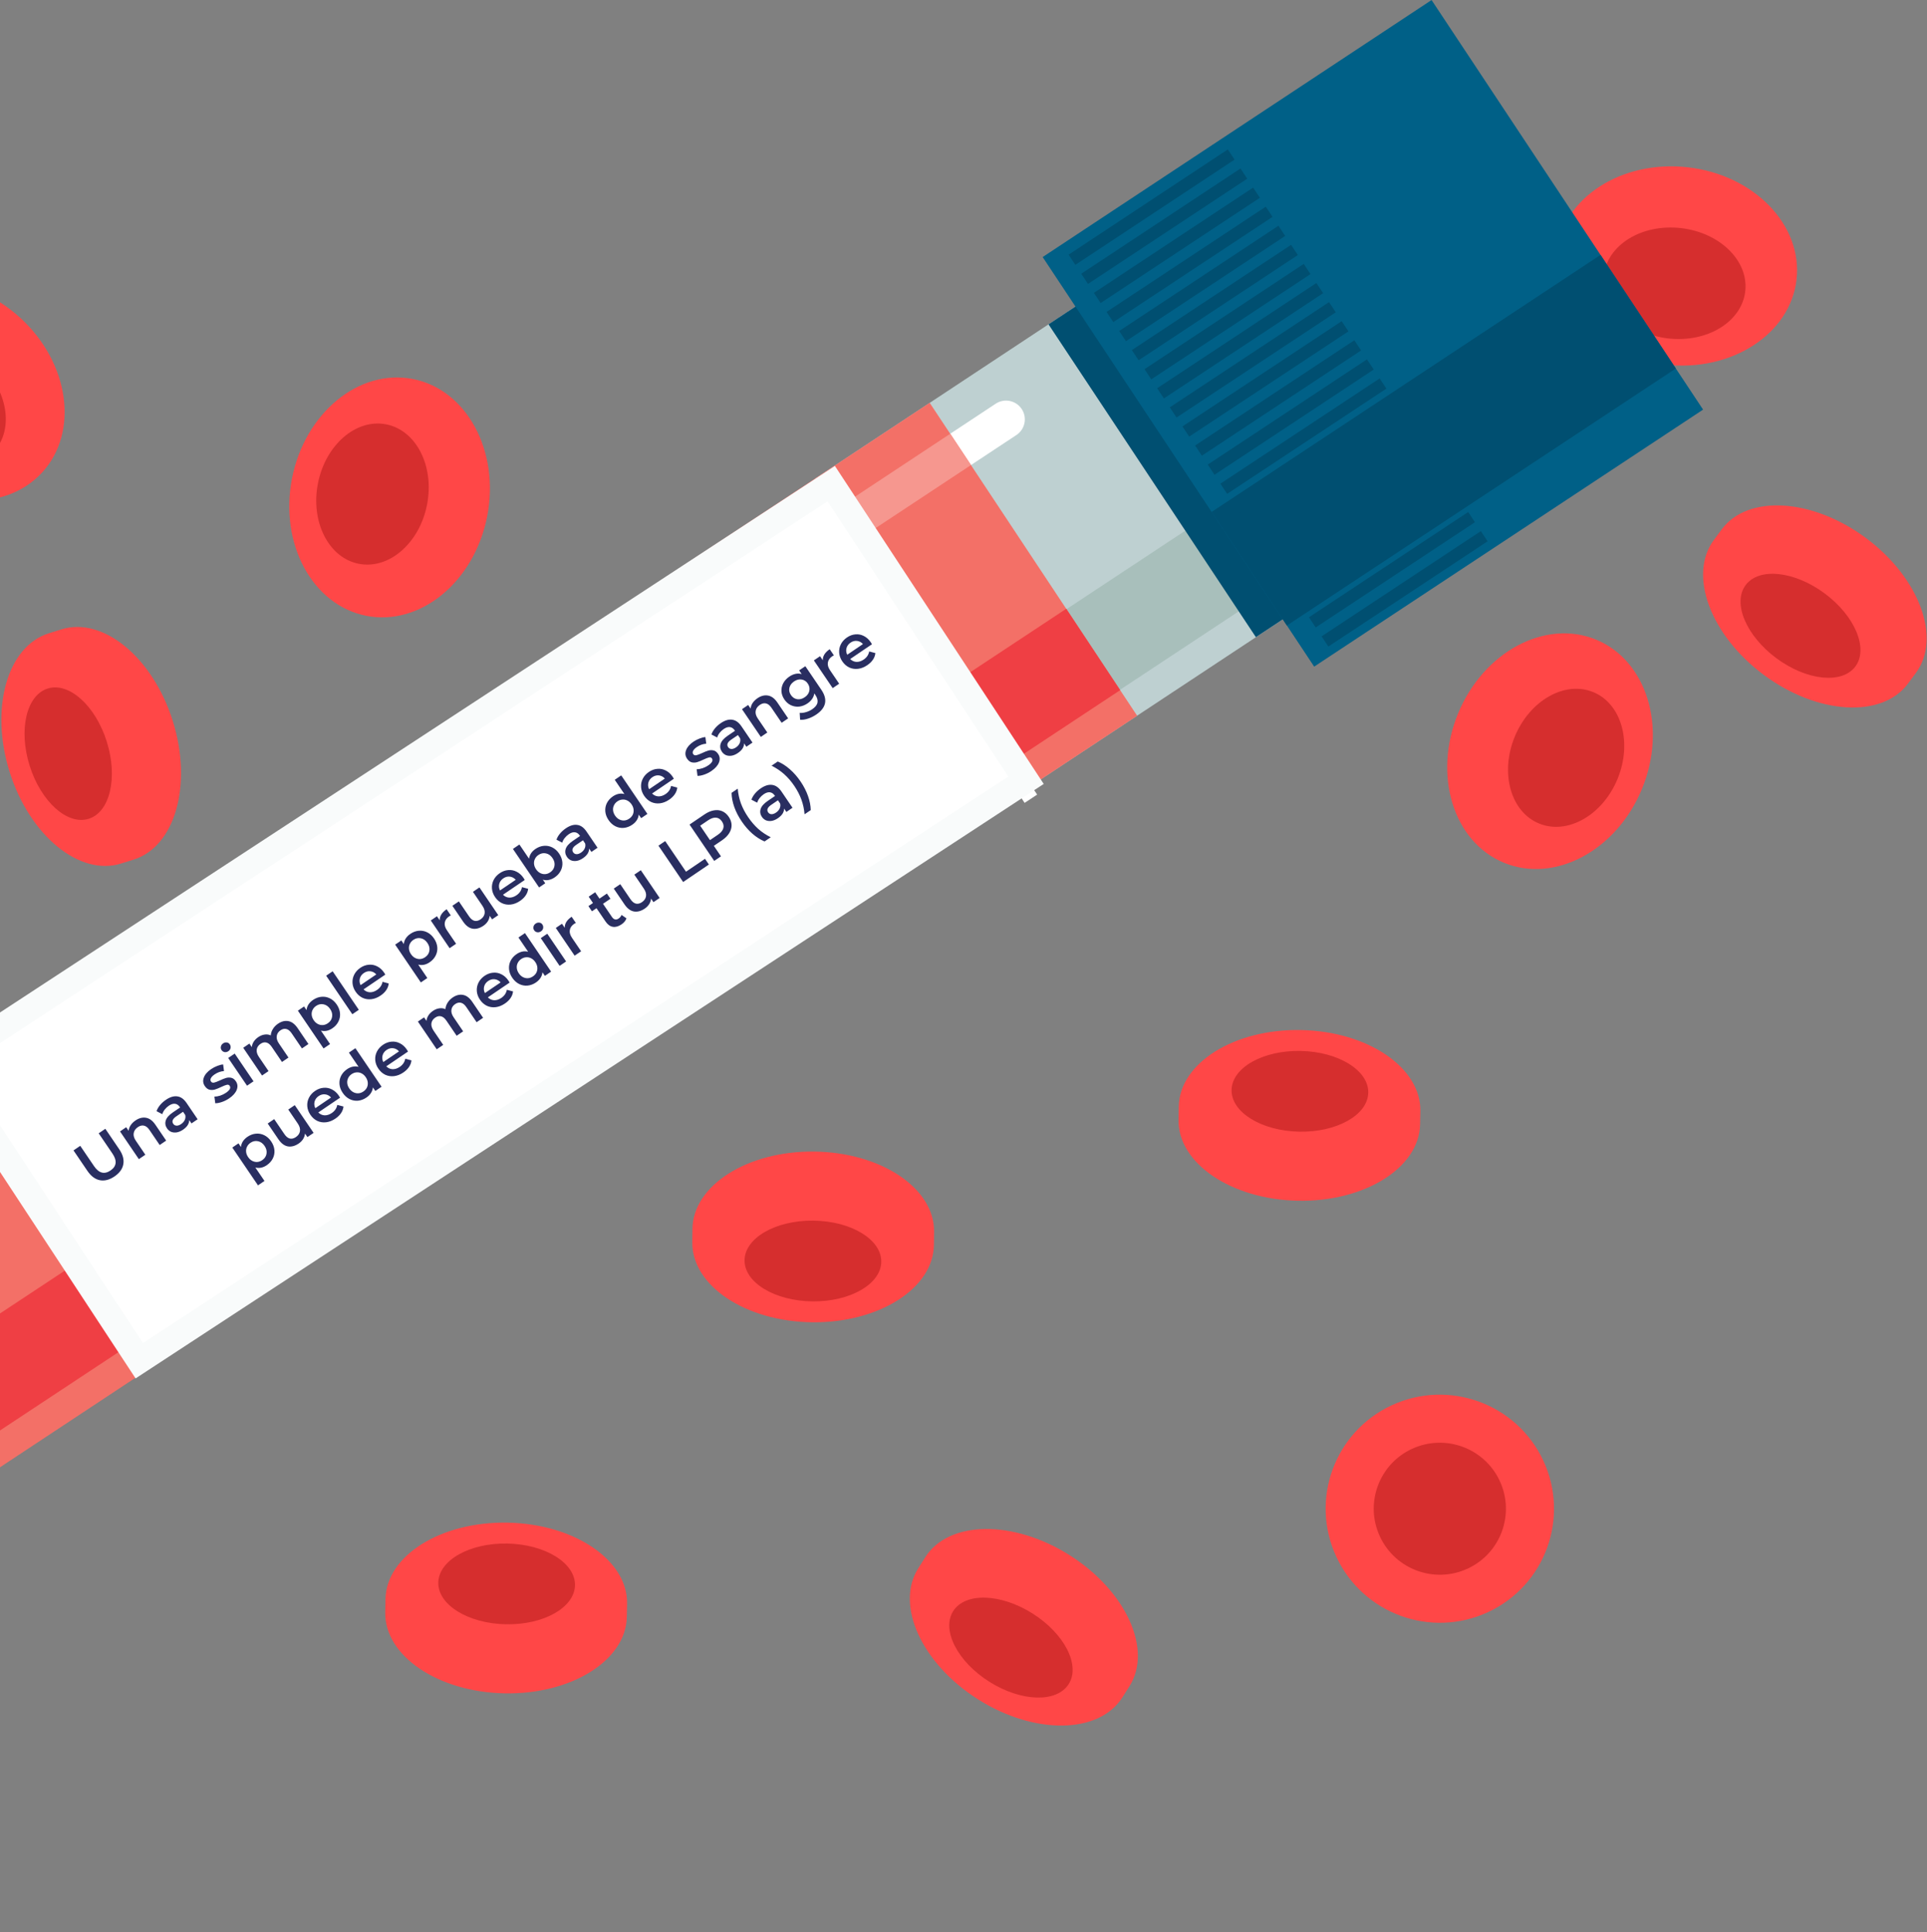 <?xml version="1.0" encoding="UTF-8"?>
<svg xmlns="http://www.w3.org/2000/svg" width="353" height="354" viewBox="0 0 353 354" fill="none">
  <rect x="0" y="0" width="353" height="354" fill="#808080" stroke="none"/>
  <g clip-path="url(#clip0_4340_2408)">
    <path d="M329.101 51.217C330.235 41.229 321.309 32.02 309.167 30.649C297.023 29.276 286.26 36.262 285.125 46.248C283.993 56.235 292.918 65.445 305.061 66.817C317.204 68.189 327.966 61.204 329.101 51.217Z" fill="#FF4747"></path>
    <path d="M319.706 53.365C320.339 47.782 315.057 42.6 307.906 41.791C300.755 40.984 294.443 44.856 293.809 50.439C293.175 56.023 298.459 61.206 305.609 62.014C312.761 62.821 319.072 58.95 319.706 53.365Z" fill="#D62E2E"></path>
    <path d="M93.035 278.987C80.816 278.741 70.779 284.999 70.618 292.964L70.569 295.393C70.408 303.358 80.185 310.013 92.404 310.26C104.625 310.506 114.661 304.247 114.821 296.283L114.871 293.855C115.031 285.889 105.256 279.233 93.035 278.987Z" fill="#FF4747"></path>
    <path d="M105.329 290.464C105.246 294.548 99.575 297.746 92.659 297.606C85.746 297.466 80.207 294.043 80.29 289.959C80.373 285.874 86.043 282.676 92.958 282.816C99.873 282.955 105.411 286.379 105.329 290.464Z" fill="#D62E2E"></path>
    <path d="M238.353 188.729C226.134 188.483 216.097 194.74 215.936 202.706L215.888 205.134C215.727 213.1 225.503 219.755 237.722 220.002C249.943 220.248 259.98 213.989 260.139 206.025L260.189 203.596C260.349 195.63 250.574 188.975 238.353 188.729Z" fill="#FF4747"></path>
    <path d="M250.647 200.206C250.563 204.29 244.893 207.488 237.977 207.348C231.064 207.208 225.525 203.785 225.608 199.701C225.691 195.616 231.361 192.418 238.276 192.557C245.191 192.697 250.729 196.121 250.647 200.206Z" fill="#D62E2E"></path>
    <path d="M1.767 141.453C-1.894 129.806 1.308 118.431 8.918 116.044L11.238 115.317C18.849 112.93 27.986 120.437 31.647 132.084C35.309 143.73 32.107 155.106 24.497 157.493L22.177 158.22C14.565 160.606 5.428 153.099 1.767 141.453Z" fill="#FF4747"></path>
    <path d="M16.249 150.024C20.149 148.801 21.631 142.467 19.558 135.876C17.485 129.285 12.641 124.932 8.741 126.154C4.84 127.376 3.359 133.711 5.432 140.302C7.505 146.893 12.348 151.246 16.249 150.024Z" fill="#D62E2E"></path>
    <path d="M272.577 295.386C283.051 290.528 287.591 278.105 282.723 267.639C277.853 257.173 265.414 252.625 254.94 257.483C244.468 262.341 239.925 274.764 244.795 285.23C249.664 295.697 262.102 300.245 272.577 295.386Z" fill="#FF4747"></path>
    <path d="M268.862 287.404C274.924 284.593 277.554 277.402 274.734 271.344C271.916 265.286 264.715 262.654 258.653 265.466C252.591 268.276 249.962 275.468 252.781 281.526C255.599 287.584 262.8 290.216 268.862 287.404Z" fill="#D62E2E"></path>
    <path d="M187.261 145.042L149.27 87.721L202.765 52.361L240.756 109.682L187.261 145.042Z" fill="#BED0D1"></path>
    <path d="M184.118 140.306L174.323 125.527L227.825 90.162L237.62 104.941L184.118 140.306Z" fill="#A8BFBB"></path>
    <path d="M230.061 116.742L192.073 59.426L217.98 42.301L255.968 99.618L230.061 116.742Z" fill="#004F71"></path>
    <path d="M-117.039 276.036C-118.087 274.454 -117.654 272.32 -116.069 271.272L182.395 73.971C183.978 72.924 186.115 73.36 187.163 74.942C188.212 76.525 187.779 78.659 186.195 79.706L-112.269 277.007C-113.854 278.054 -115.99 277.619 -117.039 276.036Z" fill="white"></path>
    <path d="M240.738 122.143L190.999 47.098L262.243 0.006L311.982 75.051L240.738 122.143Z" fill="#006087"></path>
    <path d="M235.738 114.611L221.945 93.801L293.198 46.703L306.991 67.513L235.738 114.611Z" fill="#004F71"></path>
    <path d="M170.304 73.802L-137.466 277.244C-153.314 287.72 -157.653 309.049 -147.158 324.885C-136.663 340.72 -115.308 345.064 -99.46 334.589L208.309 131.146L170.304 73.802Z" fill="#F37067"></path>
    <path d="M195.326 111.539L-120.917 320.589C-127.648 325.038 -133.904 328.873 -138.899 326.714C-128.189 335.398 -112.672 336.577 -100.564 328.574L205.206 126.447L195.326 111.539Z" fill="#EF3F44"></path>
    <path d="M196.988 48.527L195.751 46.661L224.921 27.377L226.158 29.243L196.988 48.527Z" fill="#004F71"></path>
    <path d="M199.304 52.022L198.067 50.156L227.238 30.873L228.475 32.739L199.304 52.022Z" fill="#004F71"></path>
    <path d="M201.622 55.521L200.386 53.655L229.556 34.372L230.793 36.238L201.622 55.521Z" fill="#004F71"></path>
    <path d="M203.939 59.017L202.702 57.151L231.873 37.868L233.109 39.734L203.939 59.017Z" fill="#004F71"></path>
    <path d="M206.258 62.513L205.021 60.647L234.192 41.364L235.429 43.23L206.258 62.513Z" fill="#004F71"></path>
    <path d="M208.577 66.011L207.34 64.144L236.51 44.861L237.747 46.727L208.577 66.011Z" fill="#004F71"></path>
    <path d="M210.893 69.506L209.656 67.64L238.827 48.356L240.064 50.222L210.893 69.506Z" fill="#004F71"></path>
    <path d="M213.209 73.003L211.973 71.137L241.143 51.854L242.38 53.72L213.209 73.003Z" fill="#004F71"></path>
    <path d="M215.526 76.501L214.289 74.635L243.46 55.352L244.696 57.218L215.526 76.501Z" fill="#004F71"></path>
    <path d="M217.844 79.997L216.607 78.131L245.778 58.848L247.015 60.714L217.844 79.997Z" fill="#004F71"></path>
    <path d="M220.162 83.494L218.926 81.628L248.096 62.344L249.333 64.21L220.162 83.494Z" fill="#004F71"></path>
    <path d="M222.479 86.991L221.242 85.125L250.413 65.842L251.65 67.708L222.479 86.991Z" fill="#004F71"></path>
    <path d="M224.795 90.487L223.559 88.621L252.729 69.338L253.966 71.204L224.795 90.487Z" fill="#004F71"></path>
    <path d="M227.115 93.985L225.878 92.119L255.049 72.836L256.285 74.702L227.115 93.985Z" fill="#004F71"></path>
    <path d="M229.433 97.481L228.196 95.615L257.367 76.332L258.604 78.198L229.433 97.481Z" fill="#004F71"></path>
    <path d="M231.749 100.977L230.513 99.111L259.683 79.828L260.92 81.694L231.749 100.977Z" fill="#004F71"></path>
    <path d="M234.068 104.475L232.831 102.609L262.002 83.326L263.238 85.192L234.068 104.475Z" fill="#004F71"></path>
    <path d="M236.384 107.973L235.147 106.106L264.318 86.823L265.555 88.689L236.384 107.973Z" fill="#004F71"></path>
    <path d="M238.701 111.469L237.464 109.603L266.635 90.319L267.871 92.185L238.701 111.469Z" fill="#004F71"></path>
    <path d="M241.019 114.965L239.782 113.099L268.953 93.815L270.189 95.681L241.019 114.965Z" fill="#004F71"></path>
    <path d="M243.335 118.463L242.099 116.597L271.269 97.313L272.506 99.179L243.335 118.463Z" fill="#004F71"></path>
    <path d="M187.696 147.108L167.438 116.542L169.733 115.025L189.991 145.592L187.696 147.108Z" fill="white"></path>
    <path d="M-116.069 271.273C-117.653 272.32 -118.088 274.454 -117.039 276.038C-115.99 277.62 -113.853 278.054 -112.269 277.007L177.877 85.204L174.077 79.471L-116.069 271.273Z" fill="#F6978F"></path>
    <path d="M-2.448 189.935L-9.634 194.939L-2.448 206.742L25.499 249.315L187.949 142.941L152.286 88.614L-2.448 189.935Z" fill="white"></path>
    <path d="M24.839 252.559L191.196 143.637L152.944 85.372L-13.412 194.294L24.839 252.559ZM151.594 91.859L184.7 142.286L26.188 246.072L-6.918 195.645L151.594 91.859Z" fill="#F9FBFB"></path>
    <path d="M20.971 215.554C20.051 216.178 19.16 216.408 18.297 216.243C17.431 216.072 16.67 215.504 16.015 214.54L13.463 210.782L14.7 209.942L17.22 213.653C18.107 214.959 19.115 215.229 20.244 214.463C21.367 213.701 21.484 212.666 20.597 211.359L18.078 207.649L19.296 206.822L21.847 210.58C22.502 211.544 22.749 212.461 22.588 213.33C22.43 214.188 21.891 214.929 20.971 215.554ZM24.83 205.288C25.471 204.853 26.111 204.692 26.753 204.803C27.393 204.915 27.964 205.338 28.463 206.074L30.44 208.985L29.251 209.793L27.377 207.034C27.076 206.59 26.745 206.328 26.385 206.248C26.021 206.162 25.645 206.25 25.258 206.513C24.821 206.81 24.565 207.178 24.493 207.616C24.415 208.049 24.545 208.512 24.881 209.007L26.625 211.576L25.436 212.383L21.986 207.303L23.118 206.534L23.564 207.191C23.601 206.822 23.728 206.477 23.944 206.154C24.161 205.831 24.456 205.542 24.83 205.288ZM30.401 201.506C31.15 200.997 31.843 200.791 32.482 200.885C33.123 200.969 33.689 201.372 34.18 202.095L36.202 205.073L35.079 205.836L34.659 205.217C34.664 205.538 34.571 205.852 34.38 206.157C34.191 206.452 33.906 206.729 33.526 206.988C33.145 207.246 32.769 207.409 32.398 207.476C32.022 207.536 31.677 207.506 31.363 207.385C31.052 207.254 30.797 207.043 30.599 206.751C30.289 206.294 30.209 205.815 30.36 205.314C30.513 204.803 30.954 204.299 31.684 203.804L32.997 202.913L32.945 202.836C32.704 202.481 32.411 202.282 32.066 202.238C31.727 202.19 31.349 202.308 30.93 202.592C30.645 202.786 30.393 203.022 30.174 203.3C29.962 203.574 29.814 203.855 29.731 204.143L28.677 203.593C28.806 203.21 29.021 202.837 29.322 202.475C29.623 202.113 29.983 201.79 30.401 201.506ZM33.185 205.954C33.483 205.751 33.701 205.506 33.839 205.218C33.979 204.919 34.011 204.61 33.934 204.292L33.533 203.702L32.306 204.536C31.621 205.001 31.431 205.458 31.737 205.909C31.883 206.124 32.085 206.237 32.343 206.248C32.6 206.259 32.881 206.161 33.185 205.954ZM41.972 201.252C41.56 201.532 41.121 201.752 40.654 201.911C40.188 202.07 39.781 202.147 39.434 202.142L39.277 200.928C39.609 200.925 39.966 200.863 40.348 200.743C40.731 200.612 41.079 200.441 41.389 200.23C42.1 199.748 42.328 199.32 42.074 198.945C41.953 198.768 41.777 198.707 41.546 198.762C41.321 198.813 40.987 198.942 40.545 199.15C40.083 199.371 39.691 199.53 39.368 199.629C39.053 199.723 38.727 199.735 38.393 199.666C38.06 199.586 37.769 199.362 37.52 198.994C37.192 198.512 37.131 197.992 37.337 197.435C37.545 196.868 37.992 196.352 38.676 195.887C39.025 195.65 39.402 195.454 39.807 195.3C40.208 195.139 40.564 195.05 40.877 195.032L41.033 196.246C40.43 196.285 39.859 196.488 39.319 196.854C38.971 197.091 38.741 197.326 38.63 197.558C38.521 197.781 38.525 197.977 38.642 198.148C38.771 198.339 38.958 198.411 39.205 198.364C39.453 198.306 39.804 198.175 40.257 197.969C40.706 197.757 41.089 197.604 41.405 197.509C41.721 197.415 42.037 197.404 42.355 197.476C42.679 197.543 42.963 197.758 43.209 198.119C43.532 198.595 43.584 199.116 43.366 199.681C43.147 200.246 42.683 200.77 41.972 201.252ZM41.804 193.847L42.993 193.039L46.443 198.12L45.254 198.927L41.804 193.847ZM41.835 192.602C41.619 192.749 41.393 192.805 41.157 192.771C40.916 192.73 40.727 192.609 40.589 192.406C40.452 192.203 40.41 191.985 40.466 191.753C40.517 191.514 40.65 191.322 40.866 191.175C41.081 191.029 41.307 190.973 41.544 191.007C41.776 191.035 41.959 191.147 42.092 191.343C42.234 191.553 42.282 191.78 42.235 192.025C42.19 192.259 42.057 192.452 41.835 192.602ZM50.928 187.568C51.569 187.133 52.203 186.976 52.831 187.096C53.455 187.21 54.019 187.638 54.523 188.38L56.5 191.291L55.311 192.098L53.437 189.339C53.136 188.895 52.811 188.629 52.464 188.541C52.112 188.446 51.753 188.523 51.385 188.773C50.985 189.044 50.755 189.395 50.695 189.825C50.631 190.249 50.764 190.705 51.096 191.193L52.846 193.772L51.657 194.579L49.784 191.82C49.482 191.376 49.158 191.11 48.811 191.021C48.459 190.926 48.099 191.004 47.731 191.254C47.325 191.529 47.09 191.879 47.026 192.303C46.968 192.722 47.106 193.179 47.442 193.674L49.193 196.252L48.004 197.06L44.554 191.979L45.686 191.21L46.126 191.857C46.161 191.5 46.28 191.164 46.484 190.85C46.688 190.535 46.964 190.26 47.312 190.023C47.693 189.765 48.079 189.609 48.47 189.557C48.862 189.494 49.239 189.544 49.6 189.707C49.629 189.298 49.758 188.909 49.989 188.539C50.215 188.163 50.528 187.839 50.928 187.568ZM57.347 183.209C57.842 182.873 58.356 182.682 58.889 182.635C59.429 182.583 59.944 182.679 60.432 182.922C60.922 183.164 61.34 183.542 61.689 184.056C62.038 184.57 62.237 185.102 62.287 185.652C62.332 186.196 62.231 186.709 61.984 187.192C61.743 187.67 61.376 188.078 60.881 188.414C60.196 188.879 59.499 189.019 58.789 188.833L60.462 191.297L59.273 192.105L54.57 185.179L55.702 184.41L56.154 185.076C56.187 184.701 56.306 184.357 56.509 184.043C56.719 183.724 56.999 183.446 57.347 183.209ZM60.057 187.486C60.494 187.189 60.754 186.8 60.834 186.318C60.922 185.833 60.804 185.352 60.481 184.876C60.158 184.401 59.755 184.114 59.271 184.016C58.794 183.914 58.337 184.011 57.899 184.308C57.614 184.502 57.402 184.743 57.264 185.031C57.122 185.313 57.066 185.62 57.096 185.951C57.127 186.283 57.25 186.607 57.465 186.924C57.68 187.241 57.937 187.475 58.233 187.626C58.53 187.776 58.838 187.841 59.157 187.819C59.471 187.791 59.771 187.68 60.057 187.486ZM59.749 178.771L60.938 177.963L65.731 185.023L64.542 185.83L59.749 178.771ZM70.363 178.208C70.419 178.291 70.492 178.413 70.583 178.573L66.596 181.28C66.92 181.607 67.303 181.782 67.746 181.806C68.191 181.819 68.632 181.678 69.069 181.38C69.627 181.001 69.962 180.505 70.074 179.892L71.209 180.192C71.166 180.619 71.017 181.021 70.763 181.398C70.509 181.774 70.163 182.111 69.725 182.408C69.167 182.787 68.6 183.01 68.025 183.077C67.449 183.143 66.91 183.059 66.409 182.826C65.909 182.581 65.489 182.208 65.149 181.707C64.813 181.212 64.622 180.693 64.577 180.149C64.534 179.594 64.637 179.07 64.886 178.577C65.135 178.084 65.51 177.667 66.011 177.327C66.506 176.991 67.022 176.803 67.56 176.762C68.099 176.71 68.613 176.811 69.1 177.065C69.589 177.307 70.01 177.688 70.363 178.208ZM66.657 178.278C66.276 178.537 66.031 178.87 65.919 179.28C65.81 179.678 65.854 180.084 66.051 180.497L68.933 178.54C68.633 178.206 68.275 178.014 67.86 177.962C67.445 177.91 67.044 178.015 66.657 178.278ZM75.168 171.109C75.662 170.773 76.177 170.582 76.71 170.535C77.249 170.484 77.764 170.579 78.253 170.822C78.742 171.064 79.161 171.442 79.51 171.956C79.859 172.47 80.058 173.002 80.107 173.552C80.152 174.096 80.051 174.61 79.804 175.092C79.564 175.571 79.196 175.978 78.701 176.314C78.016 176.779 77.319 176.919 76.609 176.733L78.282 179.197L77.093 180.005L72.39 173.079L73.522 172.31L73.975 172.976C74.008 172.601 74.126 172.257 74.33 171.943C74.54 171.624 74.819 171.346 75.168 171.109ZM77.877 175.386C78.315 175.089 78.574 174.7 78.655 174.218C78.742 173.733 78.624 173.252 78.301 172.777C77.978 172.301 77.575 172.014 77.092 171.916C76.614 171.814 76.157 171.911 75.719 172.208C75.434 172.402 75.222 172.643 75.084 172.931C74.942 173.213 74.886 173.52 74.917 173.851C74.947 174.183 75.07 174.507 75.285 174.824C75.501 175.141 75.757 175.375 76.054 175.526C76.35 175.676 76.658 175.741 76.977 175.719C77.292 175.691 77.592 175.58 77.877 175.386ZM80.549 168.623C80.529 167.858 80.951 167.182 81.814 166.597L82.583 167.729C82.468 167.779 82.37 167.832 82.287 167.888C81.824 168.202 81.555 168.584 81.48 169.033C81.401 169.476 81.534 169.951 81.879 170.459L83.552 172.923L82.362 173.731L78.913 168.65L80.045 167.881L80.549 168.623ZM87.827 162.597L91.276 167.678L90.144 168.447L89.705 167.8C89.67 168.157 89.552 168.496 89.353 168.817C89.15 169.131 88.883 169.401 88.553 169.624C87.874 170.085 87.211 170.262 86.564 170.155C85.919 170.037 85.344 169.607 84.84 168.865L82.87 165.963L84.059 165.156L85.92 167.896C86.23 168.352 86.564 168.626 86.922 168.717C87.282 168.796 87.652 168.707 88.033 168.449C88.458 168.16 88.706 167.802 88.776 167.374C88.849 166.935 88.718 166.469 88.382 165.974L86.637 163.405L87.827 162.597ZM95.904 160.866C95.96 160.949 96.033 161.07 96.124 161.231L92.138 163.938C92.462 164.265 92.845 164.44 93.287 164.464C93.732 164.477 94.173 164.335 94.611 164.038C95.169 163.659 95.504 163.163 95.615 162.549L96.75 162.849C96.707 163.277 96.558 163.679 96.304 164.056C96.05 164.432 95.704 164.769 95.267 165.066C94.709 165.445 94.142 165.668 93.566 165.734C92.99 165.801 92.451 165.717 91.95 165.483C91.45 165.239 91.03 164.866 90.69 164.365C90.354 163.87 90.164 163.351 90.119 162.807C90.076 162.252 90.179 161.728 90.427 161.235C90.676 160.741 91.051 160.325 91.552 159.984C92.047 159.648 92.563 159.46 93.101 159.419C93.641 159.368 94.154 159.469 94.641 159.722C95.13 159.965 95.551 160.346 95.904 160.866ZM92.198 160.936C91.818 161.194 91.572 161.528 91.46 161.937C91.351 162.336 91.395 162.742 91.592 163.155L94.475 161.197C94.174 160.864 93.816 160.671 93.401 160.619C92.986 160.568 92.585 160.673 92.198 160.936ZM98.08 155.552C98.574 155.216 99.088 155.025 99.622 154.978C100.161 154.927 100.676 155.022 101.165 155.265C101.654 155.507 102.073 155.885 102.422 156.399C102.77 156.913 102.97 157.445 103.019 157.995C103.064 158.539 102.963 159.053 102.716 159.535C102.476 160.014 102.108 160.421 101.613 160.757C101.264 160.993 100.903 161.151 100.53 161.228C100.162 161.302 99.799 161.284 99.438 161.177L99.884 161.833L98.752 162.602L93.959 155.543L95.148 154.735L96.911 157.333C96.964 156.973 97.087 156.643 97.283 156.344C97.484 156.04 97.75 155.776 98.08 155.552ZM100.789 159.829C101.227 159.532 101.486 159.143 101.567 158.661C101.654 158.176 101.536 157.695 101.213 157.219C100.89 156.744 100.487 156.457 100.003 156.359C99.526 156.257 99.069 156.354 98.631 156.651C98.346 156.845 98.134 157.086 97.996 157.374C97.854 157.656 97.798 157.963 97.829 158.294C97.859 158.626 97.982 158.95 98.197 159.267C98.413 159.584 98.669 159.818 98.966 159.969C99.262 160.119 99.57 160.184 99.889 160.162C100.204 160.134 100.503 160.023 100.789 159.829ZM103.662 151.762C104.41 151.254 105.104 151.047 105.742 151.142C106.383 151.226 106.949 151.629 107.44 152.352L109.462 155.33L108.339 156.092L107.919 155.474C107.924 155.795 107.831 156.108 107.64 156.414C107.452 156.709 107.167 156.986 106.786 157.244C106.406 157.503 106.03 157.665 105.658 157.732C105.282 157.793 104.937 157.763 104.624 157.642C104.312 157.511 104.057 157.299 103.859 157.008C103.549 156.551 103.47 156.072 103.621 155.571C103.774 155.059 104.215 154.556 104.944 154.061L106.257 153.169L106.206 153.093C105.964 152.738 105.671 152.538 105.327 152.494C104.988 152.446 104.609 152.564 104.191 152.849C103.905 153.042 103.653 153.278 103.435 153.557C103.222 153.831 103.075 154.112 102.992 154.399L101.938 153.85C102.066 153.466 102.281 153.093 102.582 152.731C102.883 152.37 103.243 152.046 103.662 151.762ZM106.446 156.21C106.744 156.008 106.962 155.763 107.1 155.474C107.24 155.176 107.271 154.867 107.194 154.549L106.793 153.959L105.566 154.792C104.881 155.257 104.691 155.715 104.997 156.165C105.144 156.381 105.346 156.494 105.603 156.505C105.86 156.515 106.141 156.417 106.446 156.21ZM113.8 142.07L118.594 149.13L117.452 149.905L117.006 149.249C116.973 149.623 116.852 149.97 116.642 150.288C116.438 150.603 116.162 150.878 115.813 151.115C115.325 151.447 114.811 151.638 114.271 151.689C113.738 151.737 113.226 151.639 112.737 151.396C112.244 151.147 111.823 150.766 111.474 150.252C111.125 149.739 110.928 149.21 110.883 148.666C110.838 148.122 110.936 147.611 111.177 147.132C111.423 146.65 111.791 146.242 112.279 145.911C112.616 145.683 112.962 145.531 113.319 145.455C113.675 145.38 114.029 145.39 114.381 145.485L112.611 142.878L113.8 142.07ZM115.265 150C115.55 149.806 115.764 149.568 115.906 149.287C116.044 148.998 116.098 148.688 116.067 148.357C116.037 148.026 115.914 147.701 115.699 147.384C115.483 147.067 115.227 146.833 114.93 146.683C114.633 146.532 114.328 146.471 114.013 146.499C113.694 146.521 113.392 146.629 113.107 146.822C112.822 147.016 112.61 147.257 112.472 147.545C112.33 147.827 112.274 148.134 112.304 148.466C112.335 148.797 112.458 149.121 112.673 149.438C112.888 149.756 113.144 149.989 113.441 150.14C113.738 150.291 114.046 150.355 114.365 150.333C114.679 150.305 114.979 150.194 115.265 150ZM123.22 142.319C123.276 142.401 123.349 142.523 123.44 142.684L119.454 145.39C119.777 145.717 120.161 145.893 120.603 145.917C121.048 145.93 121.489 145.788 121.926 145.491C122.485 145.112 122.82 144.616 122.931 144.002L124.066 144.302C124.023 144.73 123.874 145.132 123.62 145.508C123.366 145.885 123.02 146.221 122.583 146.519C122.024 146.898 121.458 147.12 120.882 147.187C120.306 147.253 119.767 147.17 119.266 146.936C118.766 146.691 118.346 146.318 118.006 145.817C117.67 145.323 117.48 144.803 117.435 144.259C117.392 143.705 117.494 143.181 117.743 142.687C117.992 142.194 118.367 141.777 118.868 141.437C119.363 141.101 119.879 140.913 120.417 140.872C120.956 140.821 121.47 140.922 121.957 141.175C122.446 141.417 122.867 141.799 123.22 142.319ZM119.514 142.389C119.134 142.647 118.888 142.981 118.776 143.39C118.667 143.789 118.711 144.194 118.908 144.607L121.791 142.65C121.49 142.316 121.132 142.124 120.717 142.072C120.302 142.02 119.901 142.126 119.514 142.389ZM130.312 141.27C129.9 141.55 129.461 141.77 128.994 141.929C128.528 142.088 128.121 142.165 127.774 142.159L127.617 140.945C127.949 140.943 128.306 140.881 128.688 140.761C129.071 140.63 129.419 140.459 129.729 140.248C130.44 139.766 130.668 139.337 130.414 138.963C130.293 138.786 130.117 138.724 129.886 138.78C129.661 138.83 129.327 138.96 128.885 139.168C128.423 139.388 128.031 139.548 127.708 139.646C127.392 139.741 127.067 139.753 126.733 139.683C126.4 139.603 126.109 139.379 125.859 139.011C125.532 138.529 125.471 138.01 125.677 137.453C125.885 136.886 126.331 136.37 127.016 135.905C127.365 135.668 127.742 135.472 128.147 135.318C128.548 135.157 128.904 135.068 129.216 135.05L129.373 136.264C128.77 136.303 128.199 136.506 127.659 136.872C127.311 137.109 127.081 137.344 126.97 137.576C126.861 137.798 126.865 137.995 126.981 138.166C127.111 138.357 127.298 138.428 127.545 138.382C127.793 138.324 128.144 138.193 128.597 137.987C129.046 137.774 129.429 137.621 129.745 137.527C130.061 137.433 130.377 137.422 130.695 137.494C131.019 137.561 131.303 137.776 131.549 138.137C131.872 138.613 131.924 139.133 131.706 139.699C131.487 140.264 131.023 140.788 130.312 141.27ZM132.046 132.489C132.795 131.981 133.488 131.774 134.127 131.869C134.768 131.953 135.333 132.356 135.824 133.079L137.846 136.057L136.724 136.82L136.304 136.201C136.309 136.522 136.216 136.836 136.025 137.141C135.836 137.436 135.551 137.713 135.171 137.971C134.79 138.23 134.414 138.393 134.042 138.459C133.667 138.52 133.322 138.49 133.008 138.369C132.697 138.238 132.442 138.026 132.244 137.735C131.934 137.278 131.854 136.799 132.005 136.298C132.158 135.787 132.599 135.283 133.329 134.788L134.642 133.896L134.59 133.82C134.349 133.465 134.056 133.266 133.711 133.222C133.372 133.174 132.994 133.292 132.575 133.576C132.29 133.77 132.038 134.006 131.819 134.284C131.606 134.558 131.459 134.839 131.376 135.127L130.322 134.577C130.451 134.193 130.666 133.821 130.967 133.459C131.268 133.097 131.627 132.774 132.046 132.489ZM134.83 136.938C135.128 136.735 135.346 136.49 135.484 136.202C135.624 135.903 135.655 135.594 135.578 135.276L135.178 134.686L133.95 135.519C133.265 135.984 133.076 136.442 133.382 136.893C133.528 137.108 133.73 137.221 133.987 137.232C134.245 137.242 134.526 137.144 134.83 136.938ZM138.767 127.926C139.408 127.491 140.048 127.329 140.689 127.441C141.33 127.552 141.901 127.976 142.4 128.712L144.377 131.623L143.188 132.43L141.314 129.671C141.013 129.227 140.682 128.965 140.322 128.886C139.958 128.799 139.582 128.888 139.195 129.15C138.758 129.447 138.502 129.815 138.43 130.254C138.352 130.686 138.482 131.15 138.818 131.645L140.562 134.213L139.373 135.021L135.923 129.94L137.055 129.172L137.501 129.828C137.538 129.46 137.665 129.114 137.881 128.791C138.098 128.469 138.393 128.18 138.767 127.926ZM147.525 122.063L150.451 126.373C151.666 128.161 151.36 129.676 149.533 130.916C149.045 131.248 148.539 131.499 148.015 131.669C147.495 131.846 147.013 131.913 146.568 131.873L146.494 130.617C146.841 130.65 147.219 130.606 147.628 130.486C148.048 130.367 148.433 130.19 148.782 129.953C149.34 129.574 149.663 129.169 149.751 128.739C149.838 128.309 149.706 127.833 149.353 127.313L149.172 127.047C149.119 127.407 148.986 127.743 148.772 128.055C148.558 128.367 148.276 128.642 147.927 128.879C147.445 129.206 146.939 129.402 146.408 129.466C145.879 129.519 145.373 129.436 144.891 129.217C144.414 128.994 144.013 128.641 143.685 128.159C143.358 127.677 143.181 127.176 143.153 126.658C143.127 126.129 143.239 125.631 143.488 125.165C143.743 124.695 144.112 124.297 144.594 123.969C144.962 123.72 145.336 123.554 145.716 123.472C146.102 123.386 146.481 123.397 146.852 123.507L146.393 122.831L147.525 122.063ZM147.423 127.748C147.874 127.442 148.151 127.059 148.256 126.599C148.362 126.128 148.269 125.677 147.976 125.245C147.688 124.82 147.307 124.574 146.834 124.505C146.368 124.433 145.91 124.549 145.46 124.855C145.003 125.165 144.719 125.553 144.608 126.017C144.504 126.477 144.596 126.92 144.884 127.345C145.177 127.776 145.559 128.031 146.029 128.11C146.502 128.179 146.967 128.058 147.423 127.748ZM150.725 120.974C150.705 120.209 151.127 119.534 151.99 118.948L152.758 120.08C152.644 120.13 152.546 120.183 152.463 120.239C152 120.553 151.731 120.935 151.656 121.384C151.577 121.827 151.71 122.303 152.054 122.81L153.727 125.274L152.538 126.082L149.089 121.001L150.221 120.232L150.725 120.974ZM159.511 117.677C159.567 117.76 159.64 117.881 159.731 118.042L155.745 120.749C156.069 121.076 156.452 121.251 156.894 121.275C157.339 121.288 157.78 121.146 158.218 120.849C158.776 120.47 159.111 119.974 159.222 119.361L160.357 119.661C160.314 120.088 160.165 120.49 159.911 120.867C159.657 121.243 159.311 121.58 158.874 121.877C158.316 122.256 157.749 122.479 157.173 122.545C156.597 122.612 156.059 122.528 155.557 122.294C155.057 122.05 154.637 121.677 154.297 121.176C153.961 120.681 153.771 120.162 153.726 119.618C153.683 119.063 153.786 118.539 154.034 118.046C154.283 117.553 154.658 117.136 155.159 116.796C155.654 116.46 156.17 116.271 156.708 116.231C157.248 116.179 157.761 116.28 158.248 116.533C158.737 116.776 159.158 117.157 159.511 117.677ZM155.805 117.747C155.425 118.006 155.179 118.339 155.067 118.749C154.958 119.147 155.002 119.553 155.199 119.966L158.082 118.008C157.781 117.675 157.423 117.482 157.008 117.431C156.593 117.379 156.192 117.484 155.805 117.747ZM45.333 208.289C45.828 207.953 46.342 207.762 46.876 207.714C47.415 207.663 47.929 207.759 48.419 208.001C48.908 208.244 49.327 208.622 49.675 209.136C50.024 209.649 50.223 210.181 50.273 210.732C50.318 211.276 50.217 211.789 49.97 212.272C49.729 212.75 49.362 213.157 48.867 213.493C48.182 213.958 47.485 214.098 46.775 213.913L48.448 216.377L47.259 217.184L42.556 210.258L43.688 209.489L44.14 210.155C44.173 209.781 44.292 209.436 44.495 209.122C44.705 208.804 44.985 208.526 45.333 208.289ZM48.043 212.566C48.48 212.268 48.74 211.879 48.821 211.398C48.908 210.912 48.79 210.432 48.467 209.956C48.144 209.48 47.741 209.194 47.257 209.096C46.78 208.993 46.323 209.091 45.885 209.388C45.6 209.582 45.388 209.823 45.25 210.111C45.108 210.393 45.052 210.7 45.082 211.031C45.113 211.362 45.236 211.687 45.451 212.004C45.666 212.321 45.922 212.555 46.219 212.705C46.516 212.856 46.824 212.92 47.143 212.899C47.457 212.87 47.757 212.759 48.043 212.566ZM53.997 202.49L57.447 207.57L56.315 208.339L55.875 207.692C55.84 208.05 55.723 208.389 55.523 208.709C55.32 209.024 55.053 209.293 54.723 209.517C54.045 209.978 53.382 210.154 52.734 210.047C52.089 209.929 51.514 209.499 51.011 208.757L49.04 205.855L50.23 205.048L52.09 207.788C52.4 208.245 52.734 208.518 53.092 208.609C53.452 208.689 53.822 208.599 54.203 208.341C54.628 208.052 54.876 207.694 54.947 207.266C55.02 206.827 54.888 206.361 54.552 205.866L52.808 203.297L53.997 202.49ZM62.075 200.758C62.13 200.841 62.204 200.962 62.295 201.123L58.308 203.83C58.632 204.157 59.015 204.332 59.458 204.356C59.902 204.369 60.343 204.227 60.781 203.93C61.339 203.551 61.674 203.055 61.786 202.442L62.921 202.742C62.877 203.169 62.729 203.571 62.475 203.948C62.221 204.324 61.875 204.661 61.437 204.958C60.879 205.337 60.312 205.56 59.736 205.626C59.161 205.693 58.622 205.609 58.12 205.375C57.621 205.131 57.201 204.758 56.861 204.257C56.525 203.762 56.334 203.243 56.289 202.699C56.246 202.144 56.349 201.62 56.598 201.127C56.847 200.634 57.222 200.217 57.723 199.877C58.218 199.541 58.734 199.352 59.271 199.312C59.811 199.26 60.324 199.361 60.811 199.614C61.3 199.857 61.721 200.238 62.075 200.758ZM58.369 200.828C57.988 201.086 57.742 201.42 57.631 201.829C57.522 202.228 57.565 202.634 57.762 203.047L60.645 201.089C60.345 200.756 59.987 200.563 59.572 200.512C59.157 200.46 58.756 200.565 58.369 200.828ZM65.105 192.056L69.898 199.116L68.757 199.891L68.311 199.235C68.278 199.609 68.156 199.956 67.946 200.274C67.743 200.589 67.467 200.864 67.118 201.101C66.629 201.433 66.115 201.624 65.576 201.676C65.042 201.723 64.531 201.625 64.042 201.382C63.549 201.133 63.128 200.752 62.779 200.238C62.43 199.725 62.233 199.196 62.188 198.652C62.143 198.108 62.241 197.597 62.481 197.118C62.728 196.636 63.096 196.228 63.584 195.897C63.92 195.669 64.267 195.517 64.623 195.441C64.98 195.366 65.334 195.376 65.686 195.471L63.916 192.864L65.105 192.056ZM66.569 199.986C66.855 199.792 67.069 199.554 67.211 199.273C67.349 198.984 67.402 198.675 67.372 198.343C67.341 198.012 67.219 197.687 67.003 197.37C66.788 197.053 66.532 196.819 66.235 196.669C65.938 196.518 65.632 196.457 65.318 196.485C64.999 196.507 64.697 196.615 64.412 196.808C64.126 197.002 63.914 197.243 63.777 197.531C63.634 197.813 63.579 198.12 63.609 198.452C63.639 198.783 63.762 199.107 63.978 199.424C64.193 199.742 64.449 199.975 64.746 200.126C65.043 200.277 65.351 200.341 65.669 200.319C65.984 200.291 66.284 200.18 66.569 199.986ZM74.525 192.305C74.581 192.387 74.654 192.509 74.745 192.67L70.758 195.377C71.082 195.703 71.465 195.879 71.908 195.903C72.352 195.916 72.793 195.774 73.231 195.477C73.789 195.098 74.124 194.602 74.236 193.988L75.371 194.288C75.328 194.716 75.179 195.118 74.925 195.494C74.671 195.871 74.325 196.207 73.887 196.505C73.329 196.884 72.762 197.106 72.186 197.173C71.611 197.239 71.072 197.156 70.57 196.922C70.071 196.677 69.651 196.305 69.311 195.803C68.975 195.309 68.784 194.789 68.739 194.245C68.696 193.691 68.799 193.167 69.048 192.673C69.297 192.18 69.672 191.763 70.173 191.423C70.668 191.087 71.184 190.899 71.721 190.858C72.261 190.807 72.775 190.908 73.261 191.161C73.75 191.403 74.171 191.785 74.525 192.305ZM70.819 192.375C70.438 192.633 70.192 192.967 70.081 193.376C69.972 193.775 70.016 194.18 70.213 194.593L73.095 192.636C72.795 192.302 72.437 192.11 72.022 192.058C71.607 192.006 71.206 192.112 70.819 192.375ZM82.926 182.764C83.567 182.329 84.201 182.171 84.829 182.292C85.453 182.405 86.017 182.833 86.521 183.575L88.498 186.487L87.309 187.294L85.435 184.535C85.134 184.091 84.809 183.825 84.462 183.736C84.11 183.642 83.751 183.719 83.383 183.969C82.983 184.24 82.753 184.591 82.693 185.021C82.629 185.445 82.762 185.901 83.094 186.389L84.844 188.967L83.655 189.775L81.782 187.016C81.48 186.572 81.156 186.306 80.809 186.217C80.457 186.122 80.097 186.2 79.729 186.45C79.323 186.725 79.088 187.075 79.024 187.499C78.966 187.918 79.105 188.375 79.441 188.87L81.191 191.448L80.002 192.256L76.552 187.175L77.684 186.406L78.124 187.053C78.159 186.696 78.278 186.36 78.482 186.045C78.686 185.731 78.962 185.456 79.311 185.219C79.691 184.96 80.077 184.805 80.468 184.753C80.861 184.69 81.237 184.74 81.598 184.903C81.626 184.494 81.756 184.105 81.987 183.735C82.213 183.359 82.526 183.035 82.926 182.764ZM93.135 179.669C93.191 179.751 93.264 179.873 93.355 180.034L89.368 182.74C89.692 183.067 90.075 183.243 90.518 183.266C90.962 183.28 91.403 183.138 91.841 182.841C92.399 182.462 92.734 181.965 92.846 181.352L93.981 181.652C93.938 182.08 93.789 182.482 93.535 182.858C93.281 183.235 92.935 183.571 92.497 183.868C91.939 184.247 91.372 184.47 90.797 184.537C90.221 184.603 89.682 184.52 89.18 184.286C88.681 184.041 88.261 183.668 87.921 183.167C87.585 182.673 87.394 182.153 87.349 181.609C87.306 181.055 87.409 180.531 87.658 180.037C87.907 179.544 88.282 179.127 88.783 178.787C89.278 178.451 89.794 178.263 90.332 178.222C90.871 178.171 91.385 178.272 91.871 178.525C92.361 178.767 92.782 179.149 93.135 179.669ZM89.429 179.738C89.048 179.997 88.802 180.331 88.691 180.74C88.582 181.138 88.626 181.544 88.823 181.957L91.705 180C91.405 179.666 91.047 179.474 90.632 179.422C90.217 179.37 89.816 179.476 89.429 179.738ZM96.165 170.967L100.958 178.026L99.817 178.801L99.371 178.145C99.338 178.519 99.217 178.866 99.007 179.185C98.803 179.499 98.527 179.775 98.178 180.011C97.69 180.343 97.176 180.534 96.636 180.586C96.103 180.633 95.591 180.535 95.102 180.293C94.609 180.044 94.188 179.662 93.839 179.149C93.49 178.635 93.293 178.106 93.248 177.562C93.203 177.018 93.301 176.507 93.541 176.029C93.788 175.546 94.156 175.139 94.644 174.807C94.981 174.579 95.327 174.427 95.683 174.352C96.04 174.276 96.394 174.286 96.746 174.381L94.976 171.774L96.165 170.967ZM97.629 178.896C97.915 178.703 98.129 178.465 98.271 178.183C98.409 177.895 98.463 177.585 98.432 177.253C98.402 176.922 98.279 176.598 98.063 176.28C97.848 175.963 97.592 175.729 97.295 175.579C96.998 175.428 96.693 175.367 96.378 175.395C96.059 175.417 95.757 175.525 95.472 175.719C95.186 175.913 94.975 176.154 94.837 176.442C94.695 176.724 94.639 177.03 94.669 177.362C94.7 177.693 94.823 178.018 95.038 178.335C95.253 178.652 95.509 178.886 95.806 179.036C96.103 179.187 96.411 179.251 96.73 179.229C97.044 179.201 97.344 179.09 97.629 178.896ZM99.065 171.889L100.254 171.082L103.704 176.162L102.514 176.97L99.065 171.889ZM99.096 170.645C98.88 170.791 98.654 170.848 98.418 170.813C98.177 170.773 97.988 170.651 97.85 170.448C97.712 170.245 97.671 170.028 97.726 169.795C97.777 169.557 97.911 169.364 98.126 169.218C98.342 169.072 98.568 169.015 98.805 169.05C99.037 169.077 99.219 169.19 99.353 169.386C99.495 169.595 99.543 169.823 99.496 170.068C99.451 170.302 99.317 170.494 99.096 170.645ZM103.451 169.995C103.432 169.23 103.853 168.554 104.716 167.969L105.485 169.101C105.37 169.151 105.272 169.204 105.189 169.26C104.726 169.574 104.457 169.956 104.382 170.405C104.303 170.848 104.436 171.323 104.781 171.831L106.454 174.295L105.264 175.102L101.815 170.022L102.947 169.253L103.451 169.995ZM114.756 168.255C114.694 168.464 114.581 168.666 114.416 168.861C114.258 169.051 114.069 169.222 113.847 169.373C113.288 169.752 112.758 169.899 112.255 169.813C111.753 169.728 111.312 169.407 110.933 168.849L109.273 166.404L108.436 166.972L107.79 166.021L108.627 165.452L107.839 164.291L109.028 163.484L109.816 164.645L111.177 163.721L111.823 164.672L110.462 165.596L112.103 168.013C112.271 168.26 112.46 168.409 112.671 168.461C112.878 168.506 113.096 168.451 113.324 168.296C113.59 168.115 113.765 167.894 113.848 167.634L114.756 168.255ZM117.39 159.446L120.84 164.527L119.708 165.295L119.269 164.648C119.233 165.006 119.116 165.345 118.917 165.666C118.713 165.98 118.447 166.249 118.117 166.473C117.438 166.934 116.775 167.111 116.128 167.004C115.482 166.886 114.908 166.456 114.404 165.714L112.434 162.812L113.623 162.004L115.483 164.744C115.793 165.201 116.127 165.475 116.486 165.565C116.846 165.645 117.216 165.556 117.596 165.297C118.021 165.009 118.269 164.651 118.34 164.223C118.413 163.784 118.281 163.317 117.945 162.822L116.201 160.254L117.39 159.446ZM120.619 154.947L121.856 154.107L125.667 159.72L129.149 157.356L129.86 158.402L125.141 161.607L120.619 154.947ZM129.054 149.219C129.631 148.827 130.197 148.582 130.751 148.484C131.312 148.381 131.827 148.43 132.296 148.63C132.766 148.83 133.166 149.175 133.498 149.663C133.825 150.145 133.998 150.644 134.015 151.161C134.028 151.671 133.883 152.168 133.581 152.651C133.285 153.13 132.849 153.565 132.271 153.957L130.768 154.978L132.073 156.9L130.836 157.739L126.314 151.079L129.054 149.219ZM131.504 152.949C132.043 152.583 132.374 152.191 132.498 151.773C132.623 151.356 132.54 150.934 132.252 150.509C131.963 150.084 131.602 149.852 131.168 149.813C130.734 149.775 130.247 149.938 129.708 150.304L128.262 151.286L130.058 153.931L131.504 152.949ZM140.058 154.174C139.292 153.851 138.549 153.378 137.83 152.755C137.116 152.127 136.464 151.379 135.874 150.51C135.284 149.641 134.829 148.759 134.509 147.864C134.191 146.959 134.025 146.094 134.012 145.269L135.144 144.5C135.222 145.448 135.417 146.349 135.728 147.203C136.042 148.047 136.48 148.884 137.045 149.715C137.609 150.546 138.227 151.266 138.9 151.875C139.575 152.473 140.339 152.983 141.191 153.406L140.058 154.174ZM139.376 144.435C140.125 143.926 140.818 143.72 141.457 143.814C142.098 143.898 142.664 144.301 143.155 145.024L145.177 148.002L144.054 148.765L143.634 148.146C143.639 148.467 143.546 148.781 143.355 149.086C143.166 149.381 142.881 149.658 142.501 149.917C142.12 150.175 141.744 150.338 141.373 150.405C140.997 150.465 140.652 150.435 140.338 150.314C140.027 150.183 139.772 149.972 139.574 149.68C139.264 149.223 139.184 148.744 139.335 148.243C139.488 147.732 139.929 147.228 140.659 146.733L141.972 145.842L141.92 145.765C141.679 145.41 141.386 145.211 141.041 145.167C140.703 145.119 140.324 145.237 139.905 145.521C139.62 145.715 139.368 145.951 139.149 146.229C138.937 146.503 138.789 146.784 138.706 147.072L137.652 146.522C137.781 146.139 137.996 145.766 138.297 145.404C138.598 145.042 138.958 144.719 139.376 144.435ZM142.16 148.883C142.458 148.68 142.676 148.435 142.814 148.147C142.954 147.848 142.986 147.539 142.908 147.221L142.508 146.631L141.281 147.465C140.596 147.93 140.406 148.387 140.712 148.838C140.858 149.053 141.06 149.166 141.317 149.177C141.575 149.188 141.856 149.09 142.16 148.883ZM147.385 149.199C147.307 148.252 147.112 147.351 146.801 146.496C146.49 145.642 146.054 144.803 145.494 143.978C144.934 143.154 144.315 142.439 143.635 141.834C142.956 141.23 142.191 140.717 141.339 140.294L142.471 139.525C143.228 139.836 143.966 140.308 144.684 140.942C145.403 141.565 146.06 142.315 146.655 143.19C147.249 144.065 147.703 144.952 148.017 145.851C148.333 146.74 148.5 147.599 148.517 148.431L147.385 149.199Z" fill="#292E61"></path>
    <path d="M179.18 311.373C189.508 317.9 201.339 317.735 205.605 311.002L206.905 308.95C211.17 302.218 206.255 291.468 195.927 284.941C185.598 278.414 173.768 278.58 169.502 285.312L168.203 287.364C163.937 294.096 168.852 304.846 179.18 311.373Z" fill="#FF4747"></path>
    <path d="M174.61 295.197C176.798 291.743 183.308 291.937 189.151 295.631C194.995 299.323 197.957 305.114 195.77 308.568C193.581 312.02 187.07 311.827 181.228 308.135C175.385 304.442 172.422 298.65 174.61 295.197Z" fill="#D62E2E"></path>
    <path d="M67.109 112.832C76.982 114.762 86.891 106.612 89.243 94.63C91.595 82.649 85.5 71.371 75.627 69.442C65.755 67.512 55.846 75.661 53.493 87.644C51.141 99.624 57.237 110.902 67.109 112.832Z" fill="#FF4747"></path>
    <path d="M65.729 103.301C71.247 104.381 76.843 99.536 78.226 92.48C79.611 85.423 76.259 78.828 70.74 77.75C65.221 76.669 59.624 81.514 58.241 88.57C56.858 95.627 60.209 102.221 65.729 103.301Z" fill="#D62E2E"></path>
    <path d="M7.722 86.567C14.516 79.154 12.712 66.462 3.696 58.222C-5.321 49.983 -18.136 49.312 -24.928 56.727C-31.723 64.141 -29.921 76.831 -20.905 85.072C-11.888 93.313 0.928 93.982 7.722 86.567Z" fill="#FF4747"></path>
    <path d="M-1.146 82.786C2.652 78.641 1.428 71.346 -3.882 66.494C-9.192 61.641 -16.575 61.066 -20.374 65.213C-24.171 69.359 -22.947 76.652 -17.637 81.505C-12.327 86.358 -4.944 86.932 -1.146 82.786Z" fill="#D62E2E"></path>
    <path d="M275.521 158.085C266.218 154.267 262.447 142.016 267.099 130.723C271.751 119.429 283.064 113.372 292.366 117.189C301.669 121.008 305.44 133.259 300.787 144.551C296.136 155.844 284.824 161.904 275.521 158.085Z" fill="#FF4747"></path>
    <path d="M281.937 150.89C276.735 148.756 274.739 141.633 277.479 134.984C280.218 128.334 286.655 124.674 291.856 126.809C297.057 128.944 299.053 136.065 296.313 142.716C293.574 149.366 287.138 153.026 281.937 150.89Z" fill="#D62E2E"></path>
    <path d="M323.129 123.679C313.313 116.406 309.207 105.323 313.961 98.924L315.409 96.974C320.163 90.576 331.973 91.284 341.789 98.557C351.605 105.831 355.709 116.914 350.957 123.312L349.508 125.262C344.755 131.661 332.946 130.952 323.129 123.679Z" fill="#FF4747"></path>
    <path d="M339.882 122.111C342.319 118.83 339.794 112.833 334.241 108.719C328.686 104.605 322.208 103.929 319.771 107.211C317.333 110.492 319.859 116.487 325.412 120.603C330.965 124.717 337.445 125.392 339.882 122.111Z" fill="#D62E2E"></path>
    <path d="M148.791 242.272C161.012 242.407 170.991 236.057 171.079 228.09L171.106 225.662C171.194 217.696 161.357 211.129 149.135 210.995C136.913 210.86 126.935 217.21 126.847 225.177L126.82 227.604C126.732 235.571 136.569 242.138 148.791 242.272Z" fill="#FF4747"></path>
    <path d="M136.394 230.909C136.439 226.824 142.081 223.573 148.997 223.649C155.912 223.726 161.481 227.099 161.436 231.184C161.391 235.268 155.749 238.519 148.833 238.443C141.918 238.366 136.349 234.994 136.394 230.909Z" fill="#D62E2E"></path>
  </g>
  <defs>
    <clipPath id="clip0_4340_2408">
      <rect width="353" height="354" fill="white"></rect>
    </clipPath>
  </defs>
</svg>
